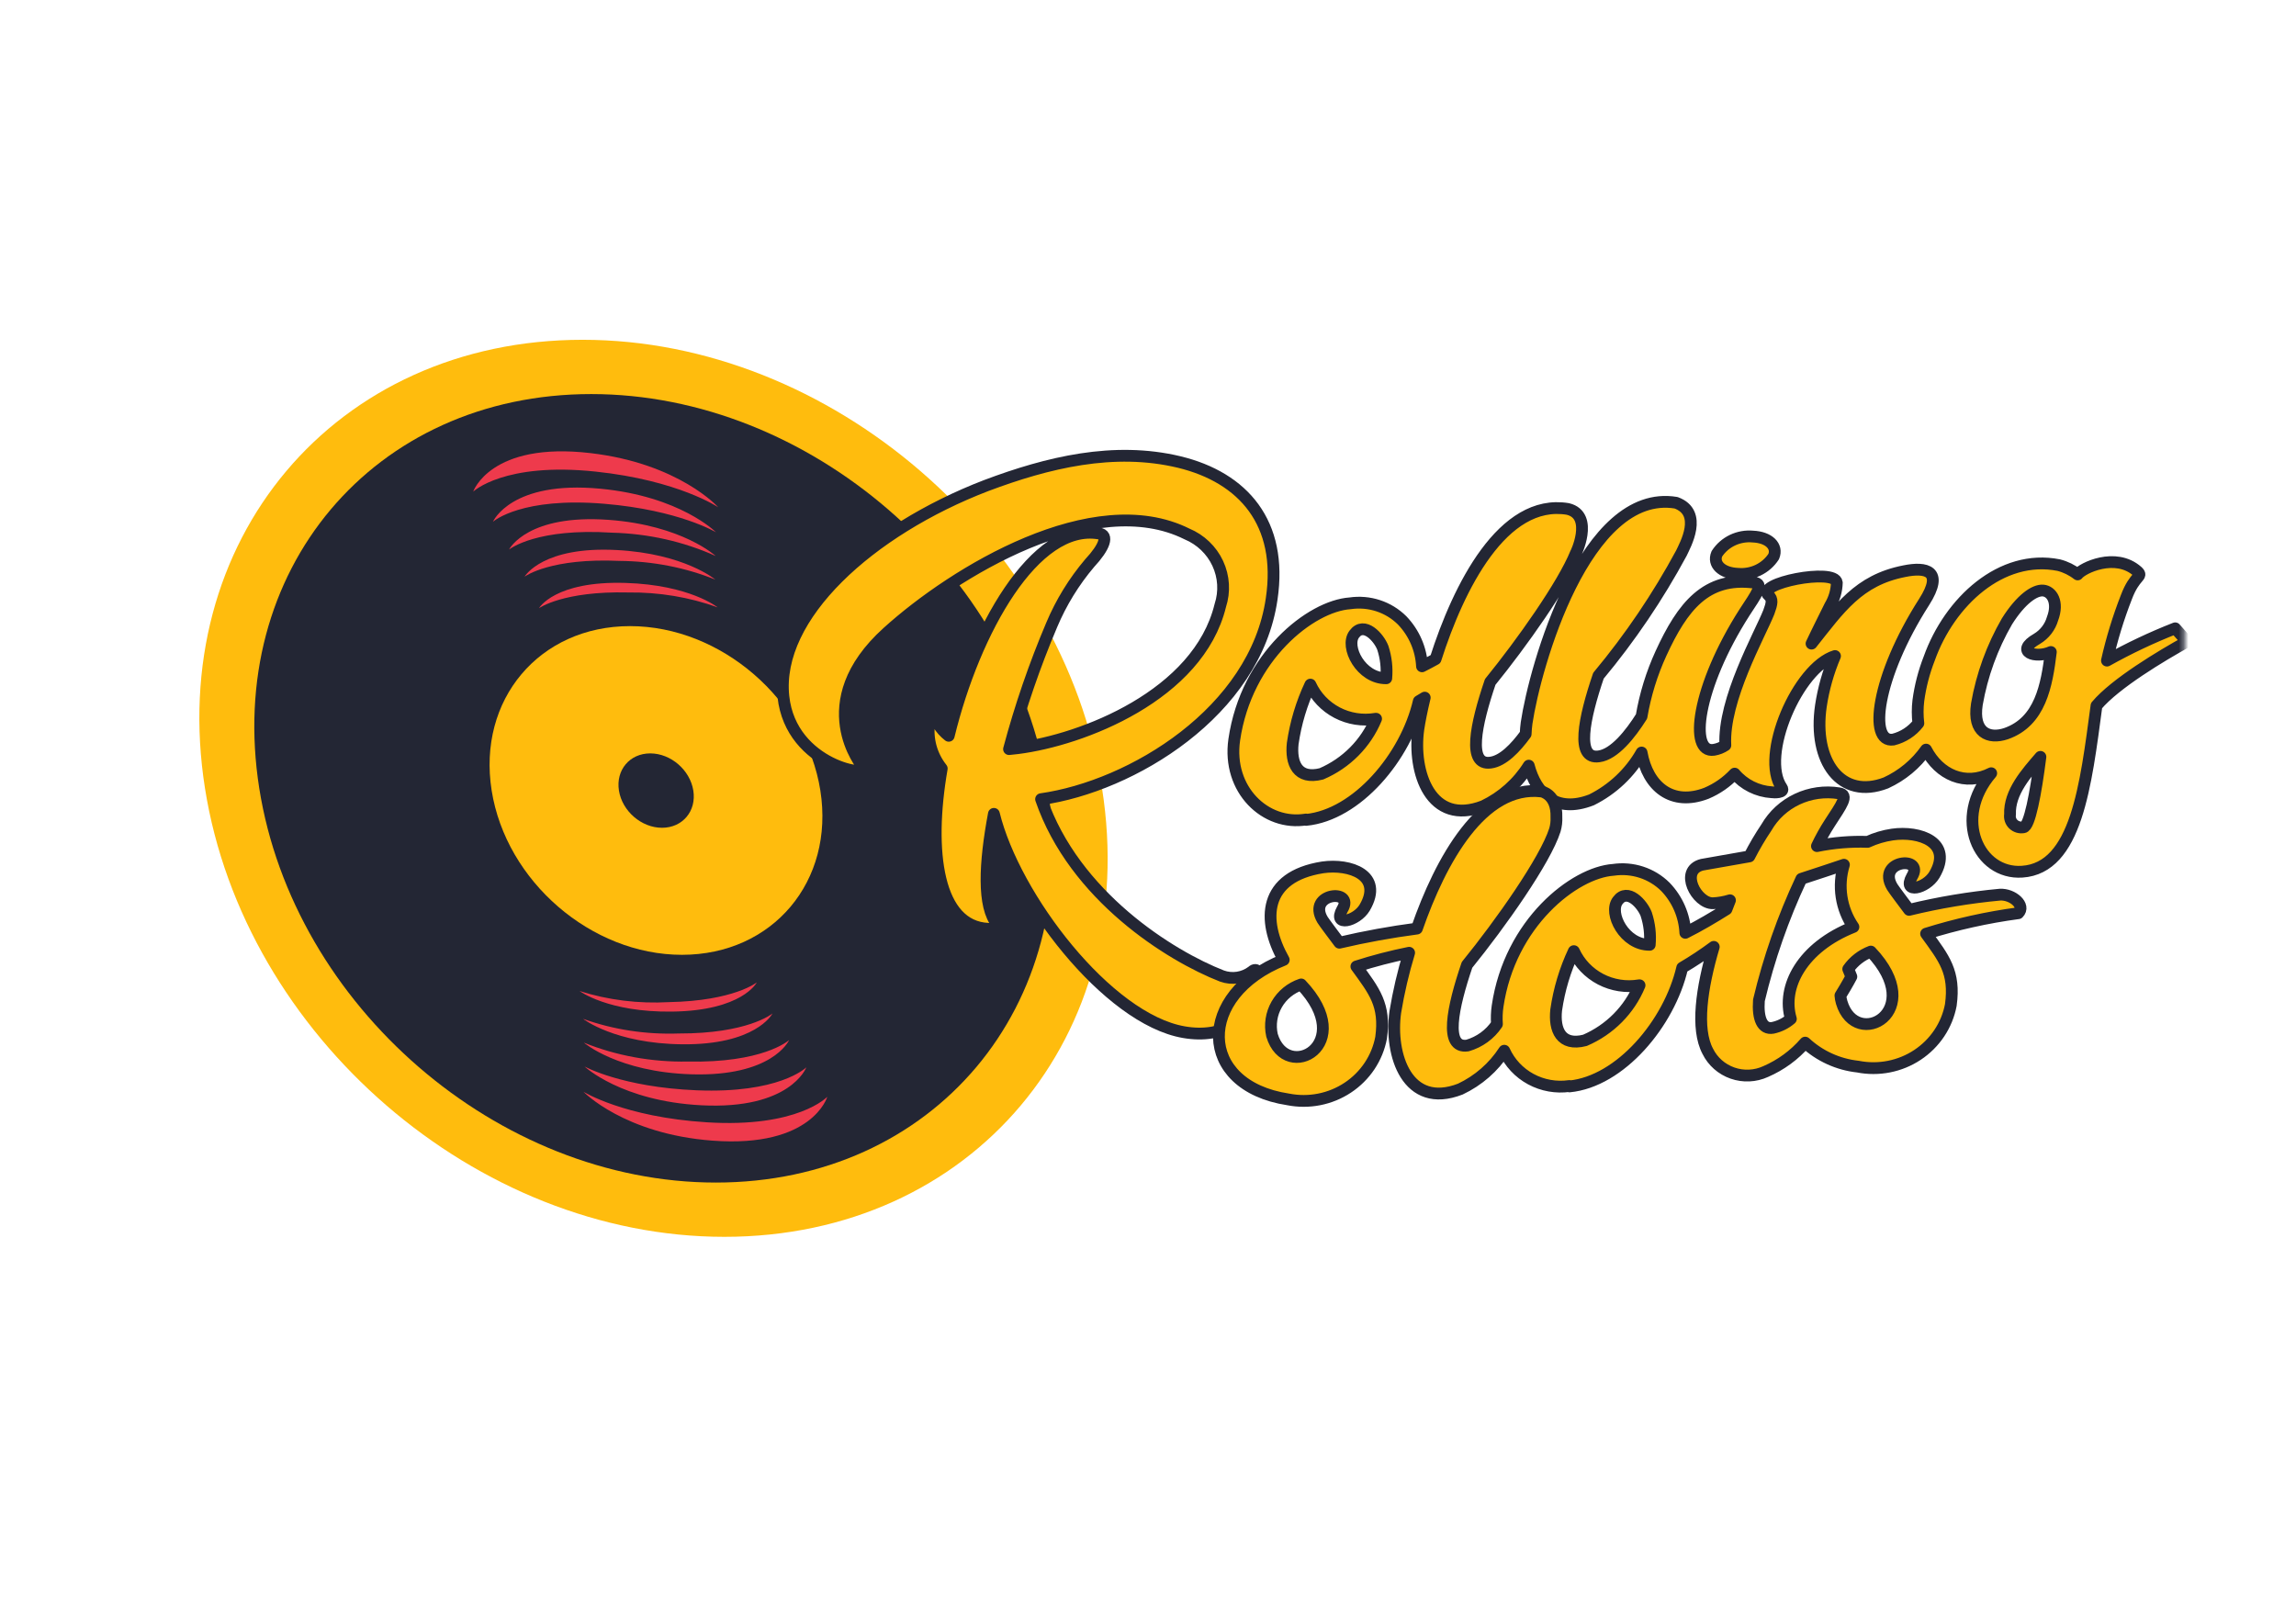 <svg id="61791" viewBox="0 0 480 334" xmlns="http://www.w3.org/2000/svg" xmlns:xlink="http://www.w3.org/1999/xlink"><defs><marker id="NONE" viewBox="0 0 10 10" refX="5" refY="5" markerWidth="1" markerHeight="1" orient="auto-start-reverse" markerUnits="strokeWidth"></marker><marker id="ROUND" viewBox="0 0 10 10" refX="5" refY="5" markerWidth="1" markerHeight="1" orient="auto-start-reverse" markerUnits="strokeWidth"><circle r="5" cx="5" cy="5" stroke="context-stroke" fill="context-fill"></circle></marker><marker id="SQUARE" viewBox="0 0 10 10" refX="0" refY="5" markerWidth="1" markerHeight="1" orient="auto-start-reverse" markerUnits="strokeWidth"><rect x="0" y="0" width="5" height="10" stroke="context-stroke" fill="context-fill"></rect></marker><marker id="ARROW_LINES" viewBox="0 0 10 10" refX="4" refY="5" markerWidth="10" markerHeight="10" orient="auto-start-reverse" markerUnits="strokeWidth"><path d="M3.309 4.5L0.326 1.457C0.132 1.26 0.136 0.943 0.332 0.75C0.529 0.557 0.846 0.56 1.038 0.757L4.857 4.65C5.048 4.844 5.048 5.156 4.857 5.35L1.038 9.243C0.846 9.44 0.528 9.443 0.332 9.25C0.135 9.057 0.132 8.74 0.326 8.543L3.309 5.5V4.5Z"></path></marker><marker id="ARROW_EQUILATERAL" viewBox="0 0 10 10" refX="6.5" refY="5" markerWidth="6" markerHeight="6" orient="auto-start-reverse" markerUnits="strokeWidth"><path d="M8 5L0.5 9.33L0.5 0.67L8 5Z"></path></marker><marker id="TRIANGLE_FILLED" viewBox="0 0 10 10" refX="5" refY="5" markerWidth="6" markerHeight="6" orient="auto-start-reverse" markerUnits="strokeWidth"><path d="M-5.96244e-08 5L7.5 9.33L7.5 0.67L-5.96244e-08 5Z"></path></marker><marker id="CIRCLE_FILLED" viewBox="0 0 10 10" refX="5" refY="5" markerWidth="6" markerHeight="6" orient="auto-start-reverse" markerUnits="strokeWidth"><circle r="3.5" cx="5" cy="5"></circle></marker><marker id="DIAMOND_FILLED" viewBox="0 0 10 10" refX="5" refY="5" markerWidth="6" markerHeight="6" orient="auto-start-reverse" markerUnits="strokeWidth"><rect x="-0" y="5" width="7.071" height="7.071" transform="rotate(-45 -0 5)"></rect></marker></defs><g transform="matrix(1,0,0,1,0,0)"><g id="61791" opacity="1" style="mix-blend-mode:normal"><g><defs><clipPath id="61791_clipPath" x="-50%" y="-50%" width="200%" height="200%"><path d="M0,0h480v0v334v0h-480v0v-334z" fill="white" clip-rule="nonzero"></path></clipPath></defs><g clip-path="url(#61791_clipPath)"><g transform="matrix(1,0,0,1,24,62)"><g id="617106" opacity="1" style="mix-blend-mode:normal"><g><g><defs><mask id="617104_mask" style="mask-type:alpha" x="-50%" y="-50%" width="200%" height="200%"><g transform="matrix(1,0,0,1,0,0)"><g id="617104" opacity="1" style="mix-blend-mode:normal"><g><g><g transform="matrix(1,0,0,1,0,0)"><g id="617105" opacity="1" style="mix-blend-mode:normal"><g><g><path id="617105_fill_path" d="M0,0h432.686v209h-432.686z" fill-rule="nonzero" fill="rgb(0, 0, 0)" fill-opacity="1" style="mix-blend-mode:NORMAL"></path></g></g></g></g></g></g></g></g></mask></defs><g mask="url(#617104_mask)"><g transform="matrix(1,0,0,1,9.038,9.038)"><g id="61792" opacity="1" style="mix-blend-mode:normal"><g><g><g transform="matrix(1,0,0,1,0,0)"><g id="61793" opacity="1" style="mix-blend-mode:normal"><g><g><g transform="matrix(1,0,0.158,1,-5,0)"><g id="61794" opacity="1" style="mix-blend-mode:normal"><g><g><g transform="matrix(1,0,0,1,0,0)"><g id="61795" opacity="1" style="mix-blend-mode:normal"><g><g><path id="61795_fill_path" d="M93.768,187.535c51.787,0 93.768,-41.981 93.768,-93.768c0,-51.787 -41.981,-93.768 -93.768,-93.768c-51.786,0 -93.768,41.981 -93.768,93.768c0,51.787 41.981,93.768 93.768,93.768z" fill-rule="nonzero" fill="rgb(255, 188, 13)" fill-opacity="1" style="mix-blend-mode:NORMAL"></path></g></g></g></g><g transform="matrix(1,0,0,1,11.347,11.347)"><g id="61796" opacity="1" style="mix-blend-mode:normal"><g><g><g transform="matrix(1,0,0,1,0,0)"><g id="61797" opacity="1" style="mix-blend-mode:normal"><g><g><path id="61797_fill_path" d="M82.421,164.841c45.52,0 82.421,-36.9 82.421,-82.421c0,-45.52 -36.9,-82.421 -82.421,-82.421c-45.52,0 -82.421,36.901 -82.421,82.421c0,45.52 36.901,82.421 82.421,82.421z" fill-rule="nonzero" fill="rgb(35, 38, 52)" fill-opacity="1" style="mix-blend-mode:NORMAL"></path></g></g></g></g><g transform="matrix(1,0,0,1,48.512,48.512)"><g id="61798" opacity="1" style="mix-blend-mode:normal"><g><g><path id="61798_fill_path" d="M34.36,68.718c18.976,0 34.358,-15.384 34.358,-34.36c0,-18.976 -15.382,-34.358 -34.358,-34.358c-18.976,0 -34.36,15.382 -34.36,34.358c0,18.976 15.384,34.36 34.36,34.36z" fill-rule="nonzero" fill="rgb(255, 188, 13)" fill-opacity="1" style="mix-blend-mode:NORMAL"></path></g></g></g></g><g transform="matrix(1,0,0,1,75.119,75.119)"><g id="61799" opacity="1" style="mix-blend-mode:normal"><g><g><path id="61799_fill_path" d="M7.776,15.553c4.295,0 7.776,-3.482 7.776,-7.776c0,-4.295 -3.481,-7.777 -7.776,-7.777c-4.295,0 -7.776,3.482 -7.776,7.777c0,4.294 3.481,7.776 7.776,7.776z" fill-rule="nonzero" fill="rgb(35, 38, 52)" fill-opacity="1" style="mix-blend-mode:NORMAL"></path></g></g></g></g><g transform="matrix(1,0,0,1,54.523,11.971)"><g id="617100" opacity="1" style="mix-blend-mode:normal"><g><g><path id="617100_fill_path" d="M13.586,136.805l-0.015,-0.018l-0.005,0.008zM16.444,122.153l-0.014,-0.014l-0.003,0.006zM17.26,114.245l-0.01,-0.01v0.006zM25.815,0.373c-20.562,-2.462 -25.815,8.054 -25.815,8.054c0,0 7.432,-6.218 26.246,-4.192c17.05,1.828 24.471,7.465 24.471,7.465c0,0 -6.711,-9.147 -24.902,-11.327zM3.136,14.728l-0.001,0.002l-0.006,0.003zM27.004,10.962c-16.95,-1.439 -23.618,3.573 -23.868,3.765c0.096,-0.162 5.243,-8.662 23.515,-6.916c16.52,1.576 22.776,9.116 22.776,9.116c0,0 -6.916,-4.642 -22.424,-5.965zM5.582,20.539l-0.008,0.011l-0.005,-0.002zM27.685,17.008c-15.48,-1.001 -21.786,3.307 -22.103,3.532c0.218,-0.321 5.25,-7.427 21.802,-6.215c15.273,1.13 21.185,7.557 21.185,7.557c-6.242,-3.021 -13.329,-4.675 -20.883,-4.874zM7.93,26.209l-0.005,0.007h-0.006zM28.32,22.908c-14.193,-0.65 -20.116,3.121 -20.39,3.301c0.165,-0.219 4.938,-6.39 20.144,-5.574c14.081,0.75 19.64,6.181 19.64,6.181c-5.875,-2.524 -12.444,-3.847 -19.394,-3.908zM28.818,27.51c-14.729,-0.449 -18.896,5.267 -18.896,5.267l0.002,0.01c0,0 5.573,-3.609 19.116,-3.282c6.489,-0.078 12.661,0.976 18.242,3.117c0,0 -5.052,-4.702 -18.464,-5.112z" fill-rule="evenodd" fill="rgb(238, 58, 76)" fill-opacity="1" style="mix-blend-mode:NORMAL"></path></g></g></g></g><g transform="matrix(1,0,0,1,57.752,19.246)"><g id="617101" opacity="1" style="mix-blend-mode:normal"><g><g><path id="617101_fill_path" d="M31.638,0l0.017,0.018l0.003,-0.009zM29.423,14.763l0.015,0.012l0.002,-0.006zM28.953,22.7l0.01,0.009l0.001,-0.005zM25.373,136.835c20.649,1.564 25.439,-9.172 25.439,-9.172c0,0 -7.153,6.537 -26.038,5.335c-17.113,-1.083 -24.774,-6.392 -24.774,-6.392c0,0 7.104,8.846 25.373,10.23zM47.403,121.506l0.001,-0.002l0.006,-0.003zM23.723,126.308c16.998,0.698 23.44,-4.599 23.68,-4.802c-0.088,0.165 -4.86,8.882 -23.191,7.934c-16.573,-0.853 -23.153,-8.113 -23.153,-8.113c0,0 7.113,4.336 22.663,4.981zM44.707,115.806l0.007,-0.011l0.006,0.001zM22.779,120.298c15.508,0.325 21.621,-4.253 21.928,-4.492c-0.203,0.33 -4.921,7.649 -21.51,7.16c-15.308,-0.463 -21.494,-6.626 -21.494,-6.626c6.368,2.745 13.521,4.088 21.076,3.957zM42.114,110.244l0.005,-0.006l0.006,-0.001zM21.886,114.431c14.209,0.029 19.962,-3.996 20.228,-4.188c-0.155,0.227 -4.654,6.6 -19.882,6.447c-14.1,-0.136 -19.891,-5.318 -19.891,-5.318c5.98,2.265 12.6,3.301 19.545,3.058zM21.189,109.856c14.735,-0.194 18.647,-6.086 18.647,-6.086l-0.002,-0.01c0,0 -5.41,3.849 -18.956,4.112c-6.478,0.362 -12.691,-0.423 -18.36,-2.318c0,0 5.253,4.478 18.671,4.302z" fill-rule="evenodd" fill="rgb(238, 58, 76)" fill-opacity="1" style="mix-blend-mode:NORMAL"></path></g></g></g></g></g></g></g></g></g></g></g></g><g transform="matrix(1,0,0,1,130.627,24.248)"><g id="617102" opacity="1" style="mix-blend-mode:normal"><g><g><path id="617102_fill_path" d="M274.627,52.242c-2.231,16.575 -4.165,33.97 -15.557,34.709c-9.092,0.607 -14.508,-11.188 -6.453,-20.585c-5.426,2.775 -10.88,0.331 -13.621,-4.939c-2.117,3.006 -5.01,5.408 -8.384,6.959c-9.422,3.633 -15.292,-4.546 -13.602,-16.083c0.539,-3.586 1.53,-7.092 2.95,-10.438c-7.706,2.365 -15.795,20.779 -11.13,27.525c0.751,1.127 -1.73,1.018 -2.075,0.955c-1.499,-0.096 -2.962,-0.49 -4.3,-1.16c-1.338,-0.67 -2.522,-1.602 -3.478,-2.736c-1.648,1.759 -3.655,3.158 -5.89,4.104c-7.17,2.764 -12.276,-1.322 -13.562,-8.514c-2.409,4.248 -6.054,7.693 -10.47,9.895c-7.458,2.901 -11.593,-1.349 -13.114,-7.153c-2.28,3.645 -5.57,6.577 -9.486,8.456c-11.084,4.311 -14.85,-7.161 -13.601,-16.083c0.256,-1.721 0.706,-3.992 1.333,-6.592c-0.41,0.252 -0.837,0.504 -1.238,0.744c-2.703,11.677 -12.976,23.789 -23.579,24.815v-0.081c-8.446,1.403 -16.501,-6.232 -15.002,-16.669c2.535,-17.428 16.048,-27.973 24.206,-28.526c1.971,-0.289 3.985,-0.119 5.876,0.499c1.891,0.619 3.606,1.666 5.006,3.058c2.511,2.614 3.989,6.023 4.165,9.611c0.929,-0.464 1.878,-0.972 2.827,-1.497c4.799,-15.05 14.062,-33.659 27.663,-31.399c5.655,1.368 1.435,9.826 1.691,9.189c-2.696,6.694 -11.35,18.882 -17.925,26.977c-3.041,8.941 -4.822,17.561 0.084,16.86c2.572,-0.331 5.194,-3.046 7.329,-5.98c0.034,-0.777 0.089,-1.549 0.195,-2.296c1.756,-11.79 12.277,-49.214 31.248,-46.049c5.739,2.105 1.862,8.908 1.116,10.528c-4.901,9.088 -10.71,17.676 -17.343,25.636c-3.041,8.941 -4.822,17.561 0.084,16.86c3.262,-0.421 6.612,-4.676 8.928,-8.352c0.77,-4.544 2.136,-8.971 4.062,-13.174c4.522,-9.851 9.436,-16.064 19.408,-14.807c2.231,0.206 0.572,2.389 -1.926,6.207c-10.043,15.683 -11.687,29.555 -6.444,28.758c0.868,-0.14 1.693,-0.467 2.419,-0.955c-0.522,-9.537 7.201,-23.075 9.09,-27.834c0.659,-1.792 0.86,-2.719 -0.042,-3.502c-2.969,-2.501 13.895,-5.807 14.257,-2.657c-0.041,1.706 -0.528,3.372 -1.414,4.841c-1.214,2.488 -2.587,5.164 -3.873,7.902c5.859,-7.35 9.765,-13.253 19.387,-15.141c4.551,-0.931 8.354,-0.148 4.146,6.442c-10.043,15.683 -11.687,29.555 -6.445,28.758c2.09,-0.525 3.937,-1.726 5.243,-3.41c-0.189,-1.575 -0.189,-3.166 0,-4.74c0.404,-3.015 1.17,-5.974 2.282,-8.814c4.232,-11.858 15.066,-21.892 27.064,-19.506c1.442,0.371 2.789,1.033 3.956,1.943c0.946,-1.306 7.904,-4.713 12.502,-0.635c1.266,1.179 -0.558,0.7 -2.316,5.393c-1.687,4.314 -3.043,8.746 -4.059,13.259c4.591,-2.568 9.358,-4.823 14.265,-6.748l2.472,2.777c-5.297,2.926 -15.021,8.744 -18.922,13.393zM110.277,47.845c-1.835,3.907 -3.077,8.055 -3.689,12.314c-0.433,4.105 0.974,7.625 6.016,6.332c5.189,-2.231 9.285,-6.36 11.416,-11.51h-0.086c-2.761,0.464 -5.6,0.014 -8.071,-1.279c-2.472,-1.294 -4.434,-3.356 -5.579,-5.863zM125.421,40.128c-0.811,-2.124 -3.922,-5.618 -5.973,-2.83c-1.973,2.619 1.414,9.268 6.696,9.216c0.199,-2.156 -0.046,-4.329 -0.723,-6.39zM259.36,77.671c1.272,-0.157 2.561,-6.995 3.544,-14.726c-2.868,3.338 -6.549,7.388 -6.35,12.041c-0.06,0.373 -0.028,0.754 0.094,1.112c0.121,0.357 0.329,0.681 0.606,0.943c0.276,0.262 0.612,0.455 0.981,0.563c0.368,0.108 0.758,0.128 1.135,0.056zM263.441,28.177c-1.715,-0.15 -4.587,1.768 -7.533,6.445c-3.101,5.37 -5.23,11.226 -6.288,17.309c-0.915,5.98 2.497,7.369 6.09,6.163c7.184,-2.501 8.518,-10.092 9.372,-17.07c-3.242,1.439 -7.606,-0.063 -2.897,-2.757c1.58,-0.948 2.74,-2.446 3.245,-4.195c1.331,-3.503 -0.169,-5.747 -1.969,-5.899zM199.608,24.671c-3.347,-0.142 -5.242,-2.036 -4.346,-4.175c0.794,-1.224 1.918,-2.208 3.248,-2.845c1.33,-0.636 2.812,-0.9 4.285,-0.763c3.347,0.142 5.242,2.036 4.346,4.177c-0.794,1.224 -1.918,2.209 -3.248,2.845c-1.33,0.636 -2.812,0.898 -4.285,0.759zM53.983,71.79c6.944,20.223 26.985,32.762 37.827,36.979c1.04,0.373 2.159,0.482 3.254,0.317c1.094,-0.166 2.127,-0.6 3.005,-1.262c1.048,-0.979 1.73,0.402 1.551,1.664c-1.016,8.574 -7.533,12.454 -15.795,11.011c-15.951,-2.755 -35.408,-28.187 -39.708,-45.638c-1.936,10.297 -2.405,19.43 0.714,23.086c1.008,1.111 -1.559,1.007 -1.905,0.944c-10.603,-0.473 -12.746,-16.048 -9.71,-33.504c-1.061,-1.339 -1.839,-2.871 -2.29,-4.508c-0.451,-1.637 -0.565,-3.346 -0.336,-5.026c1.004,-1.722 1.889,0.224 1.889,0.224c0.571,0.949 1.316,1.784 2.198,2.463c5.385,-22.103 18.021,-44.534 31.379,-42.298c2.146,0.295 1.198,2.854 -1.925,6.206c-3.288,3.882 -5.958,8.23 -7.921,12.895c-3.583,8.447 -6.566,17.128 -8.928,25.979c0.594,-0.036 1.186,-0.151 1.78,-0.192c13.453,-1.691 37.811,-11.026 42.386,-29.828c0.947,-2.898 0.756,-6.038 -0.534,-8.805c-1.29,-2.768 -3.587,-4.963 -6.441,-6.156c-19.531,-9.729 -48.577,7.889 -62.57,20.549c-16.422,14.805 -5.206,28.102 -5.206,28.102c2.548,2.607 -15.013,0.112 -16.587,-14.657c-1.794,-16.843 18.11,-34.769 42.372,-44.097c12.835,-4.831 26.712,-8.224 40.4,-4.927c13.336,3.24 21.673,12.696 19.304,28.612c-3.414,23.592 -29.248,39.187 -48.206,41.867z" fill-rule="evenodd" fill="rgb(255, 188, 13)" fill-opacity="1" style="mix-blend-mode:NORMAL"></path><g style="mix-blend-mode:NORMAL"><g><path id="617102_stroke_path" d="M274.627,52.242c-2.231,16.575 -4.165,33.97 -15.557,34.709c-9.092,0.607 -14.508,-11.188 -6.453,-20.585c-5.426,2.775 -10.88,0.331 -13.621,-4.939c-2.117,3.006 -5.01,5.408 -8.384,6.959c-9.422,3.633 -15.292,-4.546 -13.602,-16.083c0.539,-3.586 1.53,-7.092 2.95,-10.438c-7.706,2.365 -15.795,20.779 -11.13,27.525c0.751,1.127 -1.73,1.018 -2.075,0.955c-1.499,-0.096 -2.962,-0.49 -4.3,-1.16c-1.338,-0.67 -2.522,-1.602 -3.478,-2.736c-1.648,1.759 -3.655,3.158 -5.89,4.104c-7.17,2.764 -12.276,-1.322 -13.562,-8.514c-2.409,4.248 -6.054,7.693 -10.47,9.895c-7.458,2.901 -11.593,-1.349 -13.114,-7.153c-2.28,3.645 -5.57,6.577 -9.486,8.456c-11.084,4.311 -14.85,-7.161 -13.601,-16.083c0.256,-1.721 0.706,-3.992 1.333,-6.592c-0.41,0.252 -0.837,0.504 -1.238,0.744c-2.703,11.677 -12.976,23.789 -23.579,24.815v-0.081c-8.446,1.403 -16.501,-6.232 -15.002,-16.669c2.535,-17.428 16.048,-27.973 24.206,-28.526c1.971,-0.289 3.985,-0.119 5.876,0.499c1.891,0.619 3.606,1.666 5.006,3.058c2.511,2.614 3.989,6.023 4.165,9.611c0.929,-0.464 1.878,-0.972 2.827,-1.497c4.799,-15.05 14.062,-33.659 27.663,-31.399c5.655,1.368 1.435,9.826 1.691,9.189c-2.696,6.694 -11.35,18.882 -17.925,26.977c-3.041,8.941 -4.822,17.561 0.084,16.86c2.572,-0.331 5.194,-3.046 7.329,-5.98c0.034,-0.777 0.089,-1.549 0.195,-2.296c1.756,-11.79 12.277,-49.214 31.248,-46.049c5.739,2.105 1.862,8.908 1.116,10.528c-4.901,9.088 -10.71,17.676 -17.343,25.636c-3.041,8.941 -4.822,17.561 0.084,16.86c3.262,-0.421 6.612,-4.676 8.928,-8.352c0.77,-4.544 2.136,-8.971 4.062,-13.174c4.522,-9.851 9.436,-16.064 19.408,-14.807c2.231,0.206 0.572,2.389 -1.926,6.207c-10.043,15.683 -11.687,29.555 -6.444,28.758c0.868,-0.14 1.693,-0.467 2.419,-0.955c-0.522,-9.537 7.201,-23.075 9.09,-27.834c0.659,-1.792 0.86,-2.719 -0.042,-3.502c-2.969,-2.501 13.895,-5.807 14.257,-2.657c-0.041,1.706 -0.528,3.372 -1.414,4.841c-1.214,2.488 -2.587,5.164 -3.873,7.902c5.859,-7.35 9.765,-13.253 19.387,-15.141c4.551,-0.931 8.354,-0.148 4.146,6.442c-10.043,15.683 -11.687,29.555 -6.445,28.758c2.09,-0.525 3.937,-1.726 5.243,-3.41c-0.189,-1.575 -0.189,-3.166 0,-4.74c0.404,-3.015 1.17,-5.974 2.282,-8.814c4.232,-11.858 15.066,-21.892 27.064,-19.506c1.442,0.371 2.789,1.033 3.956,1.943c0.946,-1.306 7.904,-4.713 12.502,-0.635c1.266,1.179 -0.558,0.7 -2.316,5.393c-1.687,4.314 -3.043,8.746 -4.059,13.259c4.591,-2.568 9.358,-4.823 14.265,-6.748l2.472,2.777c-5.297,2.926 -15.021,8.744 -18.922,13.393zM110.277,47.845c-1.835,3.907 -3.077,8.055 -3.689,12.314c-0.433,4.105 0.974,7.625 6.016,6.332c5.189,-2.231 9.285,-6.36 11.416,-11.51h-0.086c-2.761,0.464 -5.6,0.014 -8.071,-1.279c-2.472,-1.294 -4.434,-3.356 -5.579,-5.863zM125.421,40.128c-0.811,-2.124 -3.922,-5.618 -5.973,-2.83c-1.973,2.619 1.414,9.268 6.696,9.216c0.199,-2.156 -0.046,-4.329 -0.723,-6.39zM259.36,77.671c1.272,-0.157 2.561,-6.995 3.544,-14.726c-2.868,3.338 -6.549,7.388 -6.35,12.041c-0.06,0.373 -0.028,0.754 0.094,1.112c0.121,0.357 0.329,0.681 0.606,0.943c0.276,0.262 0.612,0.455 0.981,0.563c0.368,0.108 0.758,0.128 1.135,0.056zM263.441,28.177c-1.715,-0.15 -4.587,1.768 -7.533,6.445c-3.101,5.37 -5.23,11.226 -6.288,17.309c-0.915,5.98 2.497,7.369 6.09,6.163c7.184,-2.501 8.518,-10.092 9.372,-17.07c-3.242,1.439 -7.606,-0.063 -2.897,-2.757c1.58,-0.948 2.74,-2.446 3.245,-4.195c1.331,-3.503 -0.169,-5.747 -1.969,-5.899zM199.608,24.671c-3.347,-0.142 -5.242,-2.036 -4.346,-4.175c0.794,-1.224 1.918,-2.208 3.248,-2.845c1.33,-0.636 2.812,-0.9 4.285,-0.763c3.347,0.142 5.242,2.036 4.346,4.177c-0.794,1.224 -1.918,2.209 -3.248,2.845c-1.33,0.636 -2.812,0.898 -4.285,0.759zM53.983,71.79c6.944,20.223 26.985,32.762 37.827,36.979c1.04,0.373 2.159,0.482 3.254,0.317c1.094,-0.166 2.127,-0.6 3.005,-1.262c1.048,-0.979 1.73,0.402 1.551,1.664c-1.016,8.574 -7.533,12.454 -15.795,11.011c-15.951,-2.755 -35.408,-28.187 -39.708,-45.638c-1.936,10.297 -2.405,19.43 0.714,23.086c1.008,1.111 -1.559,1.007 -1.905,0.944c-10.603,-0.473 -12.746,-16.048 -9.71,-33.504c-1.061,-1.339 -1.839,-2.871 -2.29,-4.508c-0.451,-1.637 -0.565,-3.346 -0.336,-5.026c1.004,-1.722 1.889,0.224 1.889,0.224c0.571,0.949 1.316,1.784 2.198,2.463c5.385,-22.103 18.021,-44.534 31.379,-42.298c2.146,0.295 1.198,2.854 -1.925,6.206c-3.288,3.882 -5.958,8.23 -7.921,12.895c-3.583,8.447 -6.566,17.128 -8.928,25.979c0.594,-0.036 1.186,-0.151 1.78,-0.192c13.453,-1.691 37.811,-11.026 42.386,-29.828c0.947,-2.898 0.756,-6.038 -0.534,-8.805c-1.29,-2.768 -3.587,-4.963 -6.441,-6.156c-19.531,-9.729 -48.577,7.889 -62.57,20.549c-16.422,14.805 -5.206,28.102 -5.206,28.102c2.548,2.607 -15.013,0.112 -16.587,-14.657c-1.794,-16.843 18.11,-34.769 42.372,-44.097c12.835,-4.831 26.712,-8.224 40.4,-4.927c13.336,3.24 21.673,12.696 19.304,28.612c-3.414,23.592 -29.248,39.187 -48.206,41.867z" fill="none" stroke="rgb(35, 38, 52)" stroke-width="2.464" stroke-linecap="butt" stroke-linejoin="round" stroke-dasharray="0 0" stroke-opacity="1"></path></g></g></g></g></g></g><g transform="matrix(1,0,0,1,221.789,94.331)"><g id="617103" opacity="1" style="mix-blend-mode:normal"><g><g><path id="617103_fill_path" d="M167.12,25.549c-6.54,0.88 -12.991,2.314 -19.279,4.283c3.721,5.128 6.115,7.996 5.17,14.898c-0.398,2.106 -1.218,4.113 -2.414,5.905c-1.196,1.792 -2.744,3.333 -4.553,4.532c-1.809,1.2 -3.843,2.034 -5.984,2.455c-2.141,0.421 -4.346,0.42 -6.487,-0.003c-4.13,-0.452 -7.996,-2.213 -11.013,-5.016c-2.249,2.597 -5.067,4.662 -8.245,6.042c-2.18,1.001 -4.675,1.118 -6.943,0.328c-2.268,-0.792 -4.127,-2.429 -5.173,-4.555c-2.511,-4.685 -1.309,-13.21 1.252,-21.835c-2.118,1.567 -4.319,3.022 -6.595,4.36c-2.703,11.677 -12.976,23.789 -23.579,24.816v-0.086c-2.779,0.398 -5.616,-0.108 -8.075,-1.439c-2.459,-1.332 -4.407,-3.416 -5.546,-5.936c-2.239,3.46 -5.42,6.237 -9.185,8.019c-11.085,4.31 -14.851,-7.162 -13.601,-16.083c0.69,-4.196 1.658,-8.343 2.895,-12.416c-3.729,0.747 -7.412,1.704 -11.028,2.867c3.725,5.129 6.115,8 5.17,14.898c-0.398,2.107 -1.218,4.114 -2.414,5.906c-1.196,1.792 -2.744,3.333 -4.553,4.531c-1.809,1.2 -3.843,2.035 -5.984,2.455c-2.141,0.421 -4.346,0.42 -6.487,-0.002c-19.109,-2.907 -19.162,-21.939 -0.915,-29.17c-4.679,-8.331 -4.288,-17.37 8.127,-19.334c5.667,-0.82 12.809,1.601 8.786,8.429c-1.705,2.854 -6.749,4.061 -4.679,0.352c2.72,-4.414 -7.463,-3.494 -4.135,2.16c0.279,0.484 2.698,3.686 3.533,4.805c5.347,-1.249 10.754,-2.236 16.201,-2.952c4.936,-14.206 13.649,-30.152 26.073,-28.666c-0.106,0 3.256,0.476 3.097,5.378c0.044,0.903 -0.063,1.806 -0.317,2.676c-2.014,6.338 -11.373,19.588 -18.373,28.203c-3.041,8.941 -4.821,17.561 0.084,16.86c2.536,-0.73 4.725,-2.32 6.175,-4.488c-0.09,-1.242 -0.046,-2.491 0.133,-3.724c2.544,-17.41 16.049,-27.968 24.203,-28.521c1.971,-0.289 3.985,-0.117 5.876,0.5c1.89,0.618 3.606,1.665 5.006,3.057c2.511,2.615 3.989,6.023 4.165,9.611c2.893,-1.447 5.993,-3.283 8.6,-4.926c0.242,-0.632 0.485,-1.261 0.733,-1.88c-1.15,0.356 -2.342,0.564 -3.546,0.621c-3.406,0.112 -7.156,-6.842 -2.28,-8.052c0,0 4.305,-0.749 9.877,-1.738c1.068,-2.087 2.258,-4.111 3.569,-6.061c1.48,-2.571 3.73,-4.635 6.445,-5.911c2.715,-1.277 5.764,-1.704 8.735,-1.223c2.145,0.295 0.491,2.476 -1.925,6.207c-1.004,1.55 -1.904,3.163 -2.692,4.83c3.485,-0.711 7.045,-1.007 10.601,-0.883c1.634,-0.752 3.37,-1.268 5.154,-1.53c5.667,-0.821 12.809,1.601 8.788,8.428c-1.705,2.855 -6.749,4.061 -4.678,0.354c2.717,-4.414 -7.464,-3.494 -4.135,2.157c0.279,0.484 2.698,3.686 3.532,4.805c6.245,-1.522 12.598,-2.584 19.003,-3.179c2.645,-0.14 5.437,2.288 3.831,3.883zM17.191,40.439c-2.167,0.729 -3.985,2.214 -5.109,4.172c-1.124,1.958 -1.475,4.252 -0.987,6.449c3.002,10.098 18.035,1.967 6.096,-10.618zM74.195,33.48c-1.835,3.907 -3.077,8.055 -3.689,12.314c-0.433,4.105 0.974,7.625 6.012,6.332c5.19,-2.23 9.288,-6.36 11.419,-11.51h-0.072c-2.761,0.467 -5.602,0.018 -8.075,-1.274c-2.472,-1.292 -4.436,-3.354 -5.582,-5.862zM89.339,25.763c-0.812,-2.124 -3.922,-5.618 -5.973,-2.83c-1.976,2.619 1.414,9.268 6.696,9.216c0.197,-2.154 -0.051,-4.327 -0.729,-6.386zM121.759,18.373c-3.823,8.148 -6.795,16.654 -8.869,25.391c-0.279,3.856 0.715,6.138 2.91,5.747c1.4,-0.302 2.698,-0.947 3.772,-1.875c-2.006,-6.715 2.397,-14.985 13.074,-19.216c-1.289,-1.89 -2.135,-4.035 -2.479,-6.285c-0.342,-2.248 -0.174,-4.543 0.495,-6.72c-2.341,0.78 -5.519,1.858 -8.9,2.947zM136.284,33.567c-1.91,0.729 -3.554,2.002 -4.72,3.656l0.65,1.587c0,0 -0.837,1.618 -2.282,3.944c0.034,0.485 0.121,0.965 0.26,1.431c3.002,10.098 18.034,1.97 6.096,-10.618z" fill-rule="evenodd" fill="rgb(255, 188, 13)" fill-opacity="1" style="mix-blend-mode:NORMAL"></path><g style="mix-blend-mode:NORMAL"><g><path id="617103_stroke_path" d="M167.12,25.549c-6.54,0.88 -12.991,2.314 -19.279,4.283c3.721,5.128 6.115,7.996 5.17,14.898c-0.398,2.106 -1.218,4.113 -2.414,5.905c-1.196,1.792 -2.744,3.333 -4.553,4.532c-1.809,1.2 -3.843,2.034 -5.984,2.455c-2.141,0.421 -4.346,0.42 -6.487,-0.003c-4.13,-0.452 -7.996,-2.213 -11.013,-5.016c-2.249,2.597 -5.067,4.662 -8.245,6.042c-2.18,1.001 -4.675,1.118 -6.943,0.328c-2.268,-0.792 -4.127,-2.429 -5.173,-4.555c-2.511,-4.685 -1.309,-13.21 1.252,-21.835c-2.118,1.567 -4.319,3.022 -6.595,4.36c-2.703,11.677 -12.976,23.789 -23.579,24.816v-0.086c-2.779,0.398 -5.616,-0.108 -8.075,-1.439c-2.459,-1.332 -4.407,-3.416 -5.546,-5.936c-2.239,3.46 -5.42,6.237 -9.185,8.019c-11.085,4.31 -14.851,-7.162 -13.601,-16.083c0.69,-4.196 1.658,-8.343 2.895,-12.416c-3.729,0.747 -7.412,1.704 -11.028,2.867c3.725,5.129 6.115,8 5.17,14.898c-0.398,2.107 -1.218,4.114 -2.414,5.906c-1.196,1.792 -2.744,3.333 -4.553,4.531c-1.809,1.2 -3.843,2.035 -5.984,2.455c-2.141,0.421 -4.346,0.42 -6.487,-0.002c-19.109,-2.907 -19.162,-21.939 -0.915,-29.17c-4.679,-8.331 -4.288,-17.37 8.127,-19.334c5.667,-0.82 12.809,1.601 8.786,8.429c-1.705,2.854 -6.749,4.061 -4.679,0.352c2.72,-4.414 -7.463,-3.494 -4.135,2.16c0.279,0.484 2.698,3.686 3.533,4.805c5.347,-1.249 10.754,-2.236 16.201,-2.952c4.936,-14.206 13.649,-30.152 26.073,-28.666c-0.106,0 3.256,0.476 3.097,5.378c0.044,0.903 -0.063,1.806 -0.317,2.676c-2.014,6.338 -11.373,19.588 -18.373,28.203c-3.041,8.941 -4.821,17.561 0.084,16.86c2.536,-0.73 4.725,-2.32 6.175,-4.488c-0.09,-1.242 -0.046,-2.491 0.133,-3.724c2.544,-17.41 16.049,-27.968 24.203,-28.521c1.971,-0.289 3.985,-0.117 5.876,0.5c1.89,0.618 3.606,1.665 5.006,3.057c2.511,2.615 3.989,6.023 4.165,9.611c2.893,-1.447 5.993,-3.283 8.6,-4.926c0.242,-0.632 0.485,-1.261 0.733,-1.88c-1.15,0.356 -2.342,0.564 -3.546,0.621c-3.406,0.112 -7.156,-6.842 -2.28,-8.052c0,0 4.305,-0.749 9.877,-1.738c1.068,-2.087 2.258,-4.111 3.569,-6.061c1.48,-2.571 3.73,-4.635 6.445,-5.911c2.715,-1.277 5.764,-1.704 8.735,-1.223c2.145,0.295 0.491,2.476 -1.925,6.207c-1.004,1.55 -1.904,3.163 -2.692,4.83c3.485,-0.711 7.045,-1.007 10.601,-0.883c1.634,-0.752 3.37,-1.268 5.154,-1.53c5.667,-0.821 12.809,1.601 8.788,8.428c-1.705,2.855 -6.749,4.061 -4.678,0.354c2.717,-4.414 -7.464,-3.494 -4.135,2.157c0.279,0.484 2.698,3.686 3.532,4.805c6.245,-1.522 12.598,-2.584 19.003,-3.179c2.645,-0.14 5.437,2.288 3.831,3.883zM17.191,40.439c-2.167,0.729 -3.985,2.214 -5.109,4.172c-1.124,1.958 -1.475,4.252 -0.987,6.449c3.002,10.098 18.035,1.967 6.096,-10.618zM74.195,33.48c-1.835,3.907 -3.077,8.055 -3.689,12.314c-0.433,4.105 0.974,7.625 6.012,6.332c5.19,-2.23 9.288,-6.36 11.419,-11.51h-0.072c-2.761,0.467 -5.602,0.018 -8.075,-1.274c-2.472,-1.292 -4.436,-3.354 -5.582,-5.862zM89.339,25.763c-0.812,-2.124 -3.922,-5.618 -5.973,-2.83c-1.976,2.619 1.414,9.268 6.696,9.216c0.197,-2.154 -0.051,-4.327 -0.729,-6.386zM121.759,18.373c-3.823,8.148 -6.795,16.654 -8.869,25.391c-0.279,3.856 0.715,6.138 2.91,5.747c1.4,-0.302 2.698,-0.947 3.772,-1.875c-2.006,-6.715 2.397,-14.985 13.074,-19.216c-1.289,-1.89 -2.135,-4.035 -2.479,-6.285c-0.342,-2.248 -0.174,-4.543 0.495,-6.72c-2.341,0.78 -5.519,1.858 -8.9,2.947zM136.284,33.567c-1.91,0.729 -3.554,2.002 -4.72,3.656l0.65,1.587c0,0 -0.837,1.618 -2.282,3.944c0.034,0.485 0.121,0.965 0.26,1.431c3.002,10.098 18.034,1.97 6.096,-10.618z" fill="none" stroke="rgb(35, 38, 52)" stroke-width="2.464" stroke-linecap="butt" stroke-linejoin="round" stroke-dasharray="0 0" stroke-opacity="1"></path></g></g></g></g></g></g></g></g></g></g></g></g></g></g></g></g></g></g></g></g></g></g></g><animateTransform href="#61796" attributeName="transform" type="rotate" values="0 82.421 82.421;0 82.421 82.421;360 82.421 82.421;360 82.421 82.421" dur="5s" repeatCount="indefinite" calcMode="spline" keyTimes="0;0.01;0.17;1" keySplines="0.5 0.25 1 1;0.5 0.25 0.5 0.75;0 0 0.5 0.75" additive="sum" fill="freeze"></animateTransform><animateTransform href="#617102" attributeName="transform" type="translate" values="146.774 60.398;146.774 60.398;146.774 60.398;146.774 60.398;146.774 60.398" dur="5s" repeatCount="indefinite" calcMode="spline" keyTimes="0;0.25;0.33;0.41;1" keySplines="0.5 0 0.5 1;0.5 0 0.5 1;0.5 0 0.5 1;0.5 0 0.5 1" additive="sum" fill="freeze"></animateTransform><animateTransform href="#617102" attributeName="transform" type="scale" values="1 1;1 1;0.8 0.8;1 1;1 1" dur="5s" repeatCount="indefinite" calcMode="spline" keyTimes="0;0.25;0.33;0.41;1" keySplines="0.5 0 0.5 1;0.5 0 0.5 1;0.5 0 0.5 1;0.5 0 0.5 1" additive="sum" fill="freeze"></animateTransform><animateTransform href="#617102" attributeName="transform" type="translate" values="-146.774 -60.398;-146.774 -60.398;-146.774 -60.398;-146.774 -60.398;-146.774 -60.398" dur="5s" repeatCount="indefinite" calcMode="spline" keyTimes="0;0.25;0.33;0.41;1" keySplines="0.5 0 0.5 1;0.5 0 0.5 1;0.5 0 0.5 1;0.5 0 0.5 1" additive="sum" fill="freeze"></animateTransform><animateTransform href="#617103" attributeName="transform" type="translate" values="83.796 32.395;83.796 32.395;83.796 32.395;83.796 32.395;83.796 32.395" dur="5s" repeatCount="indefinite" calcMode="spline" keyTimes="0;0.49;0.57;0.65;1" keySplines="0.5 0 0.5 1;0.5 0 0.5 1;0.5 0 0.5 1;0.5 0 0.5 1" additive="sum" fill="freeze"></animateTransform><animateTransform href="#617103" attributeName="transform" type="scale" values="1 1;1 1;0.8 0.8;1 1;1 1" dur="5s" repeatCount="indefinite" calcMode="spline" keyTimes="0;0.49;0.57;0.65;1" keySplines="0.5 0 0.5 1;0.5 0 0.5 1;0.5 0 0.5 1;0.5 0 0.5 1" additive="sum" fill="freeze"></animateTransform><animateTransform href="#617103" attributeName="transform" type="translate" values="-83.796 -32.395;-83.796 -32.395;-83.796 -32.395;-83.796 -32.395;-83.796 -32.395" dur="5s" repeatCount="indefinite" calcMode="spline" keyTimes="0;0.49;0.57;0.65;1" keySplines="0.5 0 0.5 1;0.5 0 0.5 1;0.5 0 0.5 1;0.5 0 0.5 1" additive="sum" fill="freeze"></animateTransform></svg>